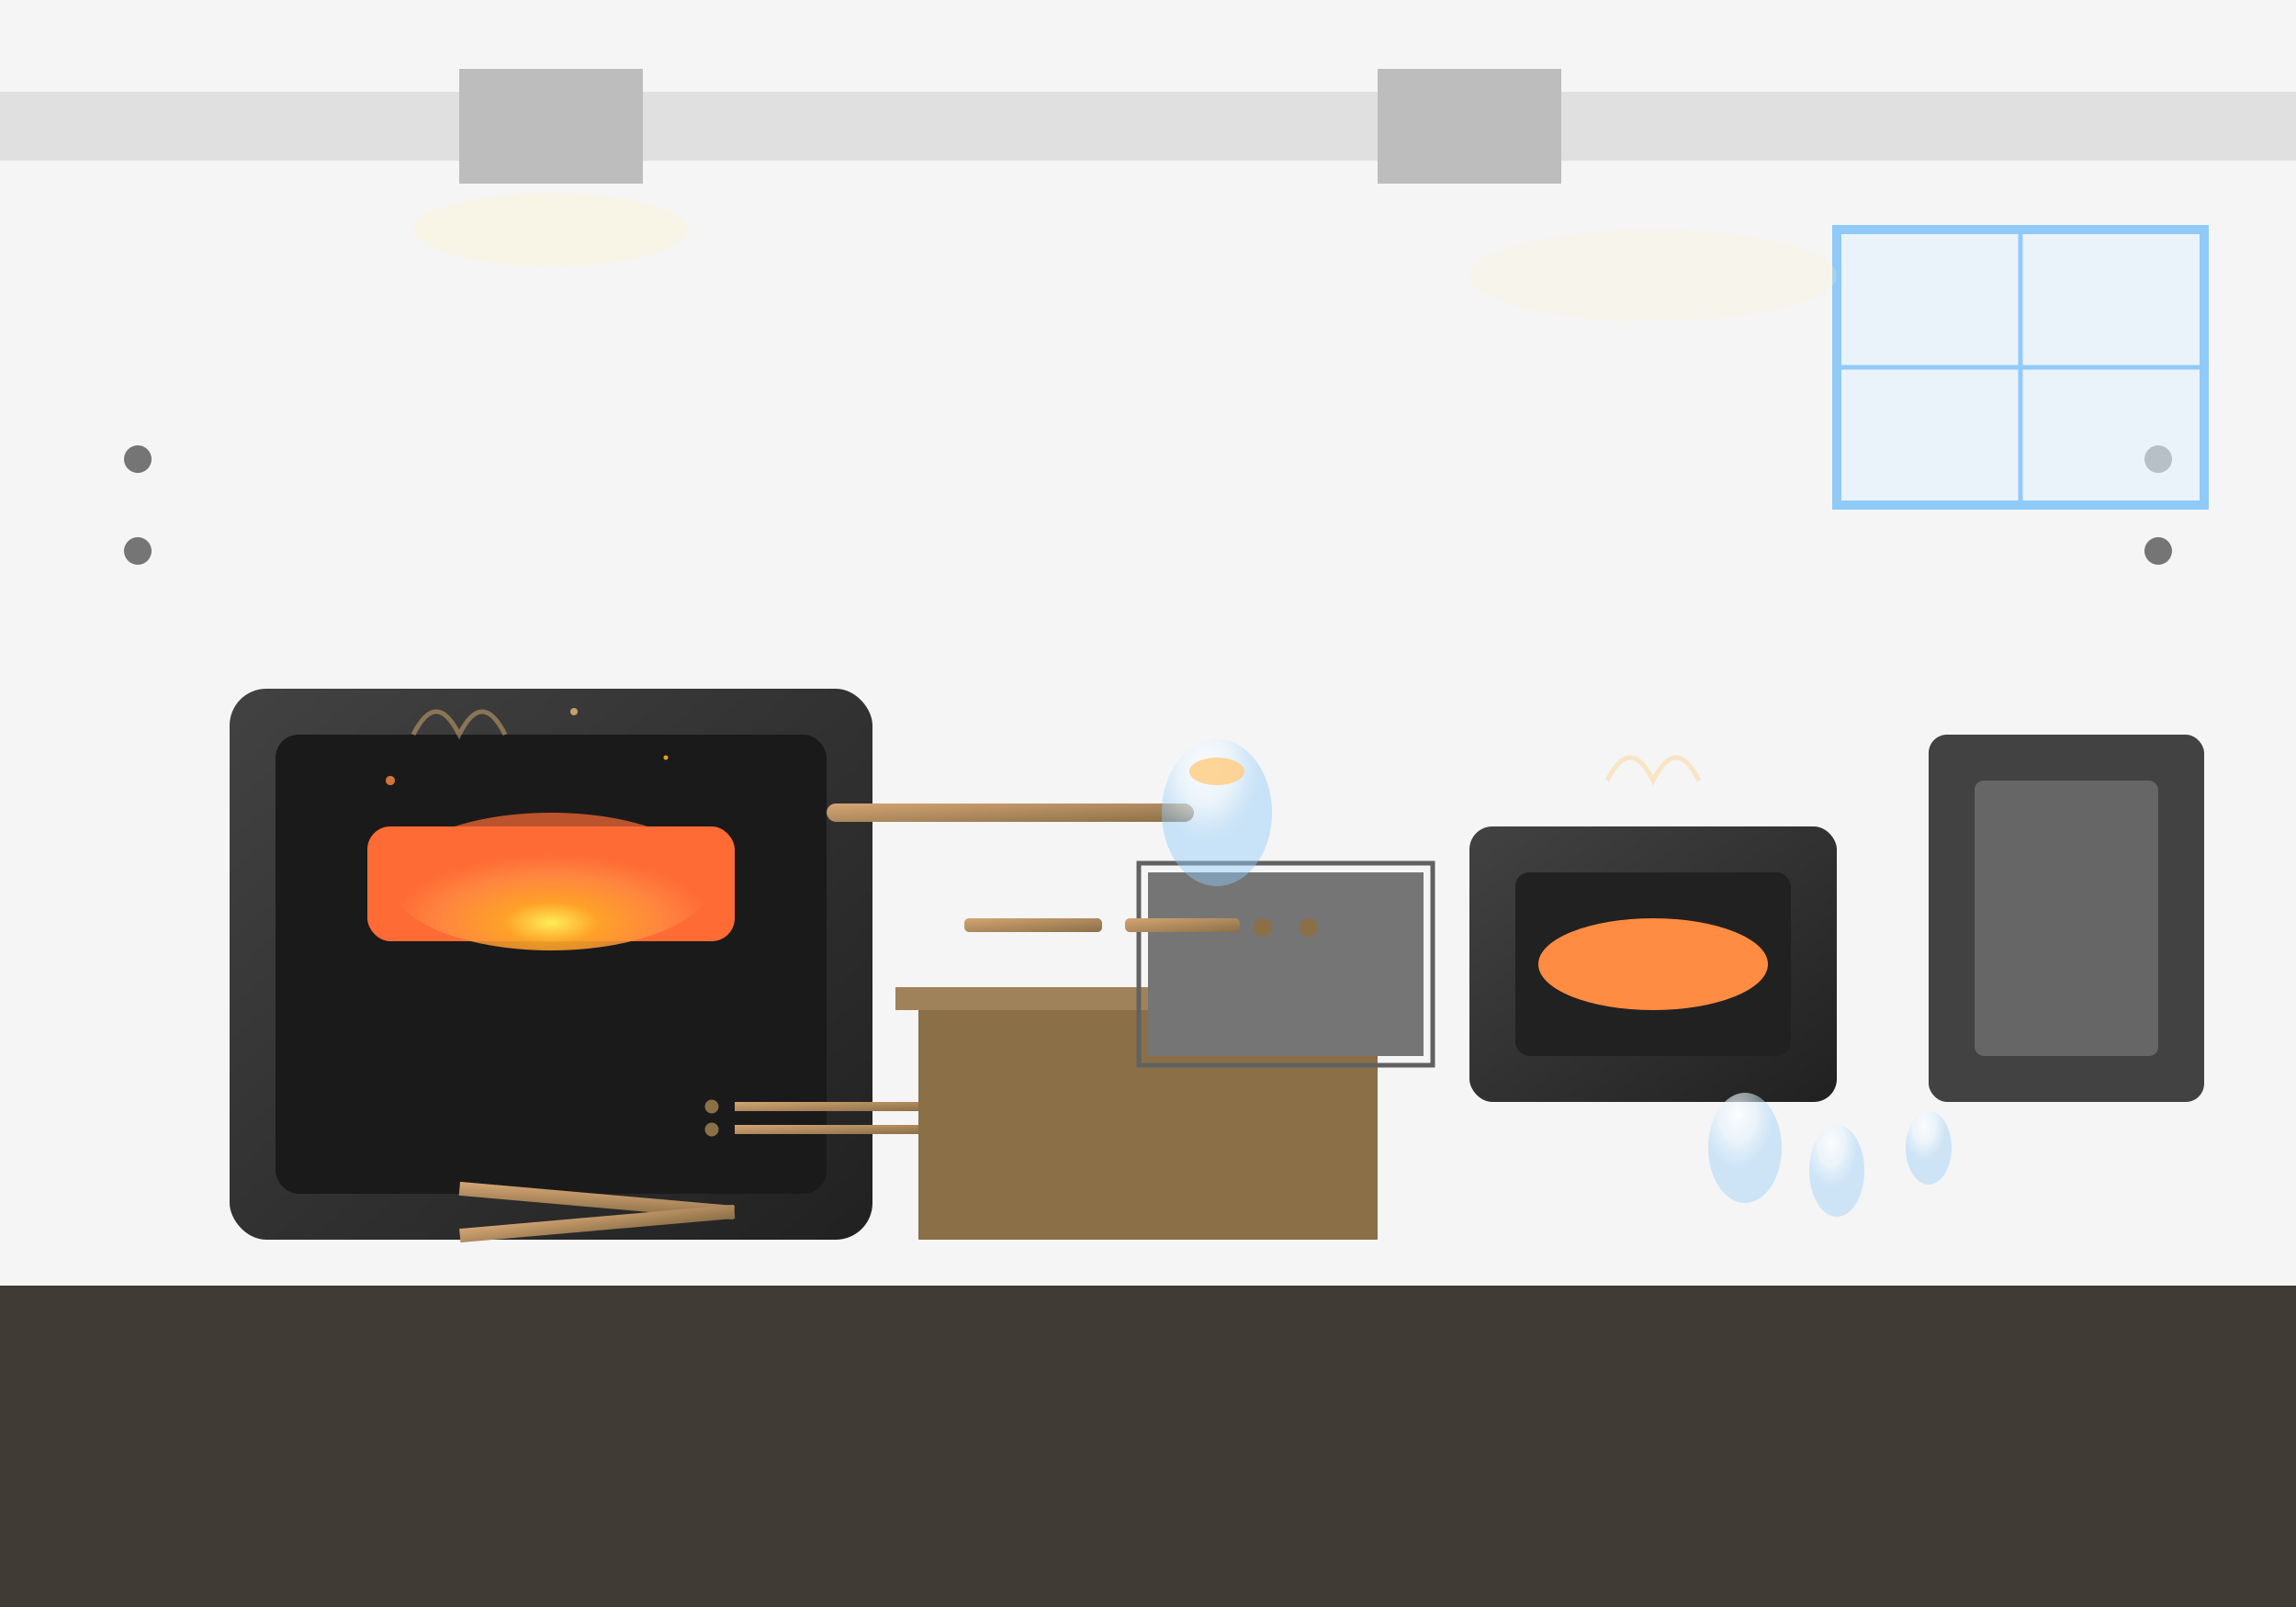 <svg xmlns="http://www.w3.org/2000/svg" viewBox="0 0 500 350" width="500" height="350">
  <rect x="0" y="0" width="500" height="350" fill="#333333" stroke="none"/>
  <defs>
    <linearGradient id="furnaceGradient" x1="0%" y1="0%" x2="100%" y2="100%">
      <stop offset="0%" style="stop-color:#424242;stop-opacity:1" />
      <stop offset="100%" style="stop-color:#212121;stop-opacity:1" />
    </linearGradient>
    <radialGradient id="flameGradient" cx="50%" cy="80%">
      <stop offset="0%" style="stop-color:#ffee58;stop-opacity:1" />
      <stop offset="30%" style="stop-color:#ffa726;stop-opacity:0.9" />
      <stop offset="70%" style="stop-color:#ff8c42;stop-opacity:0.8" />
      <stop offset="100%" style="stop-color:#ff6b35;stop-opacity:0.7" />
    </radialGradient>
    <linearGradient id="toolGradient" x1="0%" y1="0%" x2="100%" y2="100%">
      <stop offset="0%" style="stop-color:#d4a574;stop-opacity:1" />
      <stop offset="100%" style="stop-color:#8b6f47;stop-opacity:1" />
    </linearGradient>
    <radialGradient id="glassVessel" cx="40%" cy="20%">
      <stop offset="0%" style="stop-color:#ffffff;stop-opacity:0.9" />
      <stop offset="50%" style="stop-color:#e3f2fd;stop-opacity:0.7" />
      <stop offset="100%" style="stop-color:#90caf9;stop-opacity:0.5" />
    </radialGradient>
  </defs>
  
  <!-- Workshop floor -->
  <rect x="0" y="280" width="500" height="70" fill="#5d4e37" opacity="0.3"/>
  
  <!-- Back wall -->
  <rect x="0" y="0" width="500" height="280" fill="#f5f5f5"/>
  
  <!-- Main furnace -->
  <rect x="50" y="150" width="140" height="120" rx="8" fill="url(#furnaceGradient)"/>
  <rect x="60" y="160" width="120" height="100" rx="5" fill="#1a1a1a"/>
  
  <!-- Furnace opening with flame -->
  <rect x="80" y="180" width="80" height="25" rx="5" fill="#ff6b35"/>
  <ellipse cx="120" cy="192" rx="35" ry="15" fill="url(#flameGradient)"/>
  
  <!-- Glory hole (reheating furnace) -->
  <rect x="320" y="180" width="80" height="60" rx="5" fill="url(#furnaceGradient)"/>
  <rect x="330" y="190" width="60" height="40" rx="3" fill="#212121"/>
  <ellipse cx="360" cy="210" rx="25" ry="10" fill="#ff8c42"/>
  
  <!-- Annealing oven -->
  <rect x="420" y="160" width="60" height="80" rx="4" fill="#424242"/>
  <rect x="430" y="170" width="40" height="60" rx="2" fill="#666"/>
  
  <!-- Workbench -->
  <rect x="200" y="220" width="100" height="50" fill="#8b6f47"/>
  <rect x="195" y="215" width="110" height="5" fill="#a0825a"/>
  
  <!-- Marver (steel plate for shaping) -->
  <rect x="250" y="190" width="60" height="40" fill="#757575"/>
  <rect x="248" y="188" width="64" height="44" fill="none" stroke="#616161" stroke-width="1"/>
  
  <!-- Tools on workbench -->
  <rect x="210" y="200" width="30" height="3" rx="1" fill="url(#toolGradient)"/>
  <rect x="245" y="200" width="25" height="3" rx="1" fill="url(#toolGradient)"/>
  <circle cx="275" cy="202" r="2" fill="#8b6f47"/>
  <circle cx="285" cy="202" r="2" fill="#8b6f47"/>
  
  <!-- Jacks (glass shaping tools) -->
  <rect x="160" y="240" width="40" height="2" fill="url(#toolGradient)"/>
  <rect x="160" y="245" width="40" height="2" fill="url(#toolGradient)"/>
  <circle cx="155" cy="241" r="1.5" fill="#8b6f47"/>
  <circle cx="155" cy="246" r="1.5" fill="#8b6f47"/>
  
  <!-- Pontil rods -->
  <rect x="100" y="260" width="60" height="3" fill="url(#toolGradient)" transform="rotate(5 130 261)"/>
  <rect x="100" y="265" width="60" height="3" fill="url(#toolGradient)" transform="rotate(-5 130 266)"/>
  
  <!-- Glass vessels in various stages -->
  <ellipse cx="380" cy="250" rx="8" ry="12" fill="url(#glassVessel)" opacity="0.8"/>
  <ellipse cx="400" cy="255" rx="6" ry="10" fill="url(#glassVessel)" opacity="0.8"/>
  <ellipse cx="420" cy="250" rx="5" ry="8" fill="url(#glassVessel)" opacity="0.8"/>
  
  <!-- Work in progress - hot glass on pipe -->
  <rect x="180" y="175" width="80" height="4" rx="2" fill="url(#toolGradient)"/>
  <ellipse cx="265" cy="177" rx="12" ry="16" fill="url(#glassVessel)" opacity="0.9"/>
  <ellipse cx="265" cy="168" rx="6" ry="3" fill="#ffcc80" opacity="0.8"/>
  
  <!-- Heat shimmer effects -->
  <path d="M 90 160 Q 95 150 100 160 Q 105 150 110 160" fill="none" stroke="#ffcc80" stroke-width="1" opacity="0.4"/>
  <path d="M 350 170 Q 355 160 360 170 Q 365 160 370 170" fill="none" stroke="#ffcc80" stroke-width="1" opacity="0.4"/>
  
  <!-- Sparks and embers -->
  <circle cx="85" cy="170" r="1" fill="#ff8c42" opacity="0.8"/>
  <circle cx="145" cy="165" r="0.5" fill="#ffa726" opacity="0.9"/>
  <circle cx="125" cy="155" r="0.8" fill="#ffcc80" opacity="0.7"/>
  
  <!-- Ventilation system -->
  <rect x="0" y="20" width="500" height="15" fill="#e0e0e0"/>
  <rect x="100" y="15" width="40" height="25" fill="#bdbdbd"/>
  <rect x="300" y="15" width="40" height="25" fill="#bdbdbd"/>
  
  <!-- Safety equipment hooks -->
  <circle cx="30" cy="100" r="3" fill="#757575"/>
  <circle cx="30" cy="120" r="3" fill="#757575"/>
  <circle cx="470" cy="100" r="3" fill="#757575"/>
  <circle cx="470" cy="120" r="3" fill="#757575"/>
  
  <!-- Window for natural light -->
  <rect x="400" y="50" width="80" height="60" fill="#e3f2fd" opacity="0.6"/>
  <rect x="400" y="50" width="80" height="60" fill="none" stroke="#90caf9" stroke-width="2"/>
  <line x1="440" y1="50" x2="440" y2="110" stroke="#90caf9" stroke-width="1"/>
  <line x1="400" y1="80" x2="480" y2="80" stroke="#90caf9" stroke-width="1"/>
  
  <!-- Workshop atmosphere lighting -->
  <ellipse cx="120" cy="50" rx="30" ry="8" fill="#fff3c4" opacity="0.3"/>
  <ellipse cx="360" cy="60" rx="40" ry="10" fill="#fff3c4" opacity="0.2"/>
</svg>
